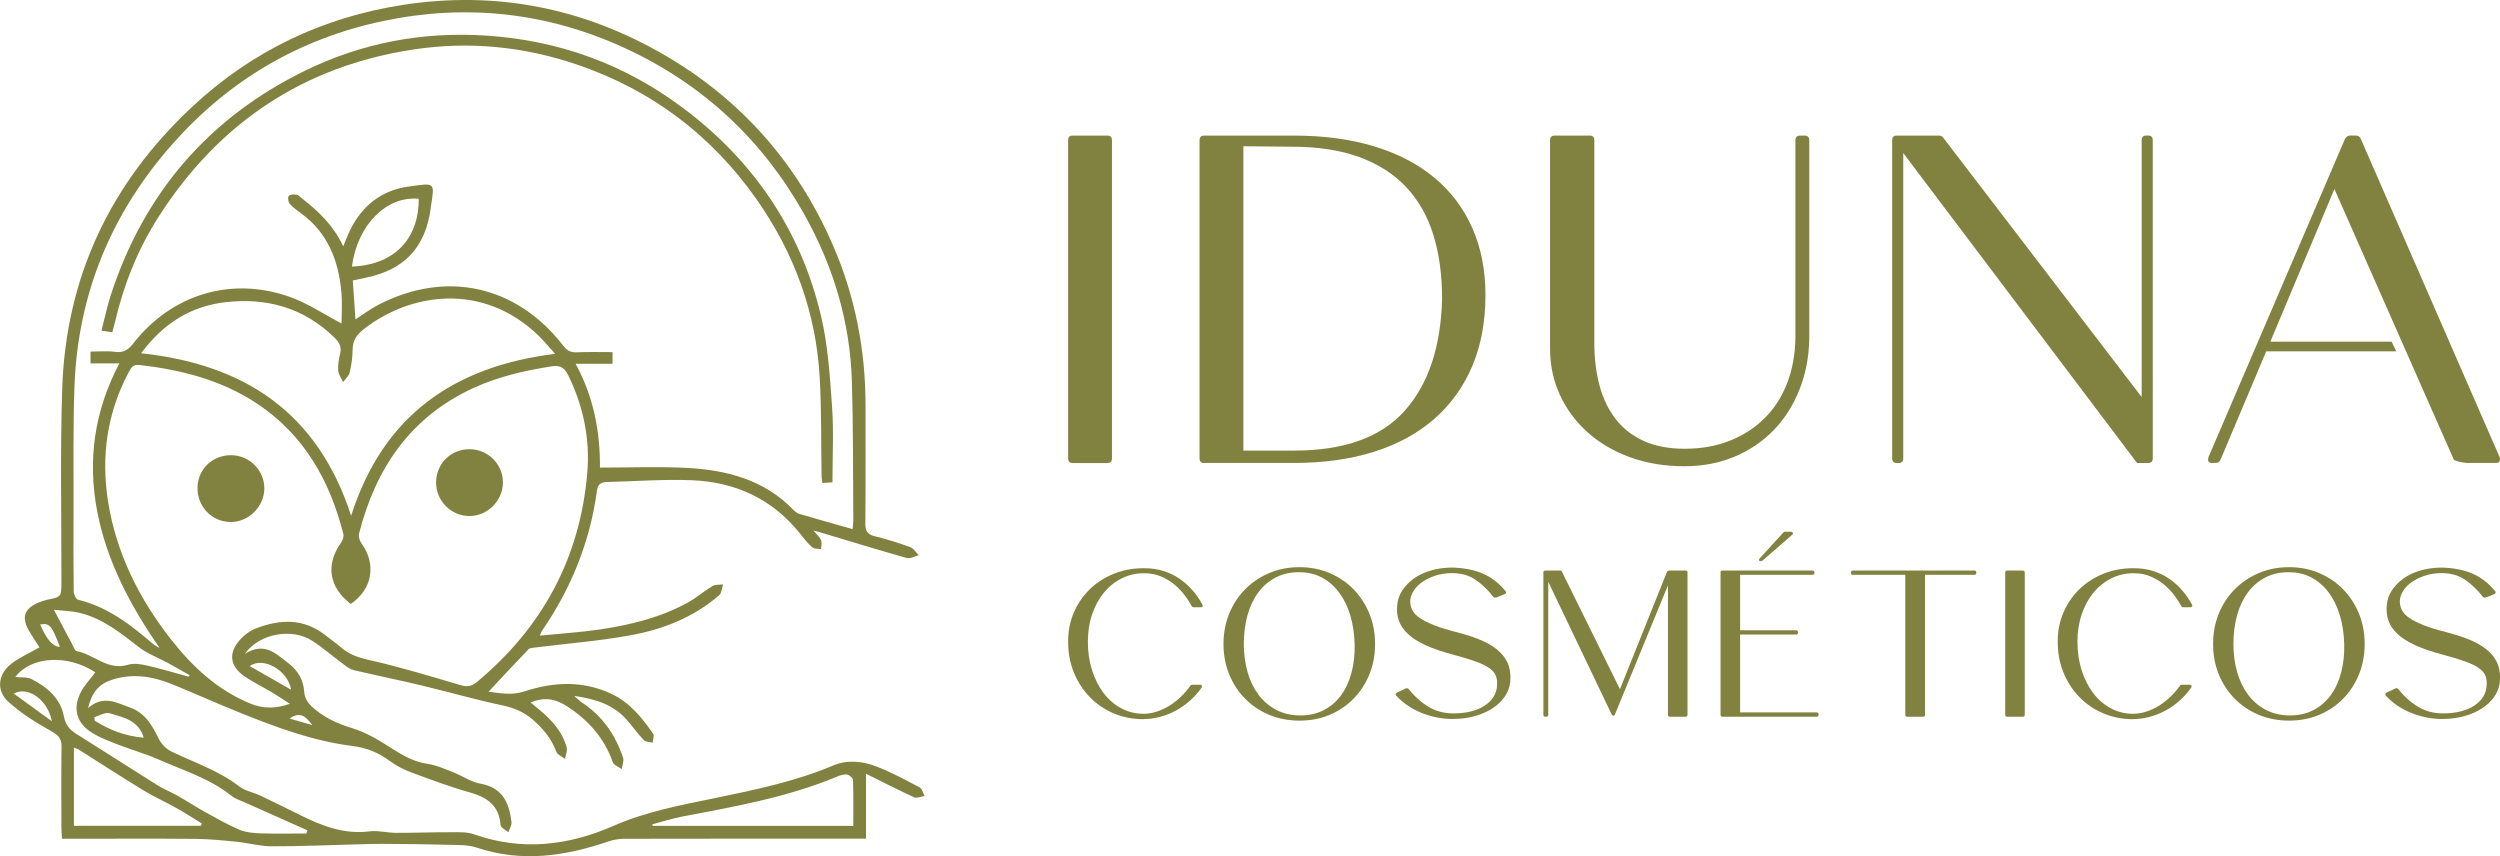 <?xml version="1.0" encoding="UTF-8"?>
<svg xmlns="http://www.w3.org/2000/svg" id="Layer_1" viewBox="0 0 600 205.5">
  <defs>
    <style>
      .cls-1 {
        fill: #828240;
      }
    </style>
  </defs>
  <g>
    <g>
      <path class="cls-1" d="M257.46,111.13c-.74,0-1.11-.37-1.11-1.11V33.65c0-.74.37-1.11,1.11-1.11h8.3c.74,0,1.11.37,1.11,1.11v76.37c0,.74-.37,1.11-1.11,1.11h-8.3Z"></path>
      <path class="cls-1" d="M289,111.13c-.74,0-1.11-.37-1.11-1.11V33.65c0-.74.37-1.11,1.11-1.11h21.47c7.23,0,13.69.87,19.37,2.6,5.68,1.73,10.49,4.24,14.44,7.53,3.95,3.28,6.97,7.3,9.08,12.06s3.15,10.13,3.15,16.1c0,6.35-1.05,12.01-3.15,16.99-2.1,4.98-5.13,9.21-9.08,12.67-3.95,3.47-8.76,6.11-14.44,7.91-5.68,1.81-12.14,2.71-19.37,2.71h-21.47ZM310.58,108.14c12.03,0,20.88-3.19,26.56-9.57,5.68-6.38,8.67-15.33,8.96-26.84,0-5.76-.7-10.88-2.1-15.38-1.4-4.5-3.58-8.32-6.53-11.46-2.95-3.14-6.7-5.53-11.23-7.19-4.54-1.66-9.94-2.49-16.21-2.49l-11.62-.11v73.05h12.17Z"></path>
      <path class="cls-1" d="M404.33,111.9c-4.8,0-9.17-.72-13.12-2.16-3.95-1.44-7.34-3.43-10.18-5.98-2.84-2.55-5.06-5.53-6.64-8.96-1.59-3.43-2.38-7.17-2.38-11.23v-49.92c0-.74.37-1.11,1.11-1.11h8.41c.74,0,1.11.37,1.11,1.11v48.59c0,3.76.42,7.21,1.27,10.35.85,3.14,2.16,5.83,3.93,8.08,1.77,2.25,4.02,3.98,6.75,5.2,2.73,1.22,5.98,1.83,9.74,1.83,3.98,0,7.6-.64,10.85-1.94,3.25-1.29,6.03-3.1,8.36-5.42,2.32-2.32,4.11-5.11,5.37-8.36,1.25-3.25,1.92-6.86,1.99-10.85v-47.48c0-.74.37-1.11,1.11-1.11h1.11c.74,0,1.11.37,1.11,1.11v47.59c-.07,4.35-.85,8.41-2.32,12.17-1.48,3.76-3.52,7.01-6.14,9.74-2.62,2.73-5.76,4.87-9.41,6.42s-7.66,2.32-12.01,2.32Z"></path>
      <path class="cls-1" d="M455.23,111.13c-.74,0-1.11-.37-1.11-1.11V33.65c0-.74.37-1.11,1.11-1.11h10.07c.52,0,.88.18,1.11.55l47.59,62.2v-61.65c0-.74.37-1.11,1.11-1.11h.44c.74,0,1.11.37,1.11,1.11v76.37c0,.74-.37,1.11-1.11,1.11h-2.66l-56.11-74.38v73.27c0,.74-.37,1.11-1.11,1.11h-.44Z"></path>
      <path class="cls-1" d="M592.36,111.13c-.07,0-.3-.02-.66-.06-.37-.04-.74-.09-1.11-.17-.37-.07-.72-.17-1.05-.28-.33-.11-.54-.2-.61-.28l-28.67-64.97-15.38,36.63h29.11l1.11,2.32h-31.21l-10.96,26.01c-.22.52-.63.78-1.22.78h-.77c-.89,0-1.18-.48-.89-1.44l32.76-76.37c.37-.52.74-.77,1.11-.77h1.44c.59,0,1,.26,1.22.77l33.31,76.37c.29.96,0,1.44-.89,1.44h-6.64Z"></path>
    </g>
    <g>
      <path class="cls-1" d="M274.45,172.61c-2.57,0-4.96-.47-7.17-1.41-2.21-.94-4.12-2.24-5.74-3.91-1.62-1.66-2.88-3.63-3.81-5.88-.92-2.26-1.38-4.72-1.38-7.39s.46-4.88,1.38-7.02c.92-2.14,2.2-4,3.83-5.59,1.63-1.58,3.55-2.82,5.76-3.71,2.21-.89,4.61-1.33,7.22-1.33,1.75,0,3.34.23,4.77.69,1.43.46,2.73,1.1,3.88,1.9,1.15.81,2.18,1.74,3.09,2.79.91,1.06,1.67,2.18,2.3,3.36.1.17.11.31.02.44-.08.13-.22.2-.42.2h-1.68c-.23,0-.4-.1-.49-.3-.43-.79-.98-1.64-1.66-2.55-.68-.91-1.48-1.76-2.42-2.55-.94-.79-2.02-1.45-3.24-1.98-1.22-.53-2.6-.79-4.15-.79-1.91,0-3.69.41-5.34,1.24-1.65.82-3.07,1.97-4.28,3.44-1.2,1.47-2.14,3.21-2.82,5.22-.68,2.01-1.01,4.19-1.01,6.53,0,2.47.34,4.76,1.01,6.87.68,2.11,1.61,3.94,2.79,5.49s2.6,2.76,4.23,3.63c1.63.87,3.4,1.31,5.32,1.31,1.02,0,2.05-.16,3.09-.49,1.04-.33,2.04-.79,3.02-1.38.97-.59,1.89-1.3,2.77-2.13.87-.82,1.66-1.73,2.35-2.72.1-.16.26-.25.49-.25h1.88c.2,0,.33.07.4.22.07.15.05.31-.05.47-.86,1.22-1.84,2.31-2.94,3.26-1.1.96-2.26,1.75-3.46,2.37-1.2.63-2.45,1.1-3.73,1.43-1.29.33-2.55.49-3.81.49Z"></path>
      <path class="cls-1" d="M311.87,172.95c-2.6,0-5.02-.46-7.24-1.38-2.23-.92-4.15-2.21-5.78-3.86-1.63-1.65-2.91-3.59-3.83-5.83-.92-2.24-1.38-4.68-1.38-7.32s.46-5.07,1.38-7.32c.92-2.24,2.2-4.19,3.83-5.83,1.63-1.65,3.56-2.94,5.78-3.88,2.22-.94,4.64-1.41,7.24-1.41s5.01.47,7.22,1.41c2.21.94,4.12,2.23,5.74,3.88,1.61,1.65,2.88,3.59,3.81,5.83.92,2.24,1.38,4.68,1.38,7.32s-.46,5.08-1.38,7.32c-.92,2.24-2.19,4.19-3.81,5.83-1.62,1.65-3.53,2.93-5.74,3.86-2.21.92-4.61,1.38-7.22,1.38ZM298.52,154.56c0,2.41.3,4.65.89,6.72.59,2.08,1.46,3.88,2.6,5.41s2.54,2.74,4.2,3.63c1.66.89,3.55,1.35,5.66,1.38,2.18.03,4.1-.38,5.78-1.24,1.68-.86,3.08-2.05,4.2-3.58,1.12-1.53,1.96-3.35,2.52-5.46.56-2.11.81-4.4.74-6.87-.07-2.47-.41-4.75-1.04-6.85-.63-2.09-1.51-3.91-2.64-5.44s-2.51-2.74-4.1-3.61c-1.6-.87-3.42-1.31-5.46-1.31-2.11-.03-4,.38-5.66,1.24-1.66.86-3.06,2.05-4.2,3.58-1.14,1.53-2,3.35-2.6,5.46-.59,2.11-.89,4.42-.89,6.92Z"></path>
      <path class="cls-1" d="M348.75,172.56c-2.64,0-5.16-.49-7.56-1.46-2.41-.97-4.43-2.35-6.08-4.13-.13-.16-.17-.31-.12-.45.05-.13.14-.23.27-.3l2.13-.99c.1-.07.22-.08.37-.05.15.03.25.1.32.2,1.42,1.78,3.01,3.2,4.77,4.25,1.76,1.06,3.73,1.58,5.91,1.58,3.2,0,5.73-.63,7.59-1.88,1.86-1.25,2.84-2.85,2.94-4.79.07-.89-.02-1.66-.27-2.32-.25-.66-.76-1.27-1.53-1.83-.77-.56-1.86-1.1-3.26-1.61-1.4-.51-3.22-1.06-5.46-1.66-2.6-.69-4.8-1.44-6.58-2.25-1.78-.81-3.2-1.71-4.25-2.69-1.06-.99-1.79-2.05-2.2-3.19-.41-1.14-.55-2.36-.42-3.68.1-1.32.51-2.53,1.24-3.63.73-1.1,1.67-2.07,2.84-2.89,1.17-.82,2.54-1.46,4.1-1.9,1.56-.44,3.24-.67,5.02-.67,2.8.07,5.23.54,7.29,1.41,2.06.87,3.9,2.28,5.51,4.23.13.13.17.27.12.42-.05.15-.16.26-.32.32l-1.98.79c-.3.1-.54.05-.74-.15-1.35-1.71-2.79-3.09-4.33-4.13-1.53-1.04-3.39-1.56-5.56-1.56-1.55,0-2.97.23-4.28.69-1.3.46-2.41,1.05-3.31,1.76-.91.71-1.57,1.52-2,2.42-.43.91-.56,1.8-.4,2.69.1.56.3,1.1.62,1.63.31.53.87,1.06,1.66,1.61.79.54,1.9,1.1,3.34,1.68,1.43.58,3.34,1.16,5.71,1.76,2.44.63,4.49,1.33,6.16,2.1,1.66.77,3,1.66,4,2.64,1,.99,1.7,2.07,2.08,3.24.38,1.17.5,2.46.37,3.88-.13,1.29-.58,2.47-1.33,3.56-.76,1.09-1.75,2.03-2.97,2.82-1.22.79-2.64,1.41-4.25,1.85-1.62.45-3.33.67-5.14.67Z"></path>
      <path class="cls-1" d="M370.9,172.02c-.33,0-.49-.17-.49-.49v-34.11c0-.33.16-.49.49-.49h3.51c.26,0,.43.12.49.35l13.89,28.13,11.27-28.13c.13-.23.31-.35.54-.35h3.91c.33,0,.49.17.49.49v34.11c0,.33-.17.49-.49.49h-3.71c-.33,0-.49-.17-.49-.49v-31.05l-12.71,30.95c-.07.23-.19.35-.37.35s-.32-.1-.42-.3l-15.23-31.84v31.89c0,.33-.17.49-.49.49h-.2Z"></path>
      <path class="cls-1" d="M413.42,172.02c-.33,0-.49-.17-.49-.49v-34.11c0-.33.16-.49.49-.49h21.56c.33,0,.49.17.49.49v.05c0,.33-.17.49-.49.49h-17.35v13.3h13.4c.33,0,.49.17.49.49v.05c0,.33-.17.49-.49.49h-13.4v18.69h18.34c.33,0,.49.17.49.49v.05c0,.33-.17.49-.49.49h-22.54ZM427.95,127.87c.1-.16.26-.25.49-.25h1.43c.2,0,.33.08.4.25.07.17.02.33-.15.49l-7.12,6.18c-.07.03-.15.07-.25.1-.1.03-.18.05-.25.05-.17,0-.27-.07-.32-.2s0-.3.17-.49l5.59-6.13Z"></path>
      <path class="cls-1" d="M457.76,172.02c-.33,0-.49-.17-.49-.49v-33.57h-12.56c-.33,0-.49-.16-.49-.49v-.05c0-.33.16-.49.49-.49h29.12c.33,0,.49.17.49.49v.05c0,.33-.17.49-.49.49h-11.82v33.57c0,.33-.17.49-.49.49h-3.76Z"></path>
      <path class="cls-1" d="M481.74,172.02c-.33,0-.49-.17-.49-.49v-34.11c0-.33.16-.49.49-.49h3.71c.33,0,.49.17.49.49v34.11c0,.33-.17.49-.49.49h-3.71Z"></path>
      <path class="cls-1" d="M511.95,172.61c-2.57,0-4.96-.47-7.17-1.41-2.21-.94-4.12-2.24-5.74-3.91-1.62-1.66-2.88-3.63-3.81-5.88-.92-2.26-1.38-4.72-1.38-7.39s.46-4.88,1.38-7.02c.92-2.14,2.2-4,3.83-5.59,1.63-1.58,3.55-2.82,5.76-3.71,2.21-.89,4.61-1.33,7.22-1.33,1.75,0,3.34.23,4.77.69,1.43.46,2.73,1.1,3.88,1.9,1.15.81,2.18,1.74,3.09,2.79.91,1.06,1.67,2.18,2.3,3.36.1.17.11.31.02.44-.08.13-.22.2-.42.2h-1.68c-.23,0-.4-.1-.49-.3-.43-.79-.98-1.64-1.66-2.55-.68-.91-1.48-1.76-2.42-2.55-.94-.79-2.02-1.45-3.24-1.98-1.22-.53-2.6-.79-4.15-.79-1.91,0-3.69.41-5.34,1.24-1.65.82-3.07,1.97-4.28,3.44-1.2,1.47-2.14,3.21-2.82,5.22-.68,2.01-1.01,4.19-1.01,6.53,0,2.47.34,4.76,1.01,6.87.68,2.11,1.61,3.94,2.79,5.49s2.6,2.76,4.23,3.63c1.63.87,3.4,1.31,5.32,1.31,1.02,0,2.05-.16,3.09-.49,1.04-.33,2.04-.79,3.02-1.38.97-.59,1.89-1.3,2.77-2.13.87-.82,1.66-1.73,2.35-2.72.1-.16.26-.25.49-.25h1.88c.2,0,.33.07.4.22.07.15.05.31-.05.47-.86,1.22-1.84,2.31-2.94,3.26-1.1.96-2.26,1.75-3.46,2.37-1.2.63-2.45,1.1-3.73,1.43-1.29.33-2.55.49-3.81.49Z"></path>
      <path class="cls-1" d="M549.37,172.95c-2.6,0-5.02-.46-7.24-1.38-2.23-.92-4.15-2.21-5.78-3.86-1.63-1.65-2.91-3.59-3.83-5.83-.92-2.24-1.38-4.68-1.38-7.32s.46-5.07,1.38-7.32c.92-2.24,2.2-4.19,3.83-5.83,1.63-1.65,3.56-2.94,5.78-3.88,2.22-.94,4.64-1.41,7.24-1.41s5.01.47,7.22,1.41c2.21.94,4.12,2.23,5.74,3.88,1.61,1.65,2.88,3.59,3.81,5.83.92,2.24,1.38,4.68,1.38,7.32s-.46,5.08-1.38,7.32c-.92,2.24-2.19,4.19-3.81,5.83-1.62,1.65-3.53,2.93-5.74,3.86-2.21.92-4.61,1.38-7.22,1.38ZM536.02,154.56c0,2.41.3,4.65.89,6.72.59,2.08,1.46,3.88,2.6,5.41s2.54,2.74,4.2,3.63c1.66.89,3.55,1.35,5.66,1.38,2.18.03,4.1-.38,5.78-1.24,1.68-.86,3.08-2.05,4.2-3.58,1.12-1.53,1.96-3.35,2.52-5.46.56-2.11.81-4.4.74-6.87-.07-2.47-.41-4.75-1.04-6.85-.63-2.09-1.51-3.91-2.64-5.44s-2.51-2.74-4.1-3.61c-1.6-.87-3.42-1.31-5.46-1.31-2.11-.03-4,.38-5.66,1.24-1.66.86-3.06,2.05-4.2,3.58-1.14,1.53-2,3.35-2.6,5.46-.59,2.11-.89,4.42-.89,6.92Z"></path>
      <path class="cls-1" d="M586.25,172.56c-2.64,0-5.16-.49-7.56-1.46-2.41-.97-4.43-2.35-6.08-4.13-.13-.16-.17-.31-.12-.45.05-.13.14-.23.27-.3l2.13-.99c.1-.07.22-.08.37-.05.15.03.25.1.32.2,1.42,1.78,3.01,3.2,4.77,4.25,1.76,1.06,3.73,1.58,5.91,1.58,3.2,0,5.73-.63,7.59-1.88,1.86-1.25,2.84-2.85,2.94-4.79.07-.89-.02-1.66-.27-2.32-.25-.66-.76-1.27-1.53-1.83-.77-.56-1.86-1.1-3.26-1.61-1.4-.51-3.22-1.06-5.46-1.66-2.6-.69-4.8-1.44-6.58-2.25-1.78-.81-3.2-1.71-4.25-2.69-1.06-.99-1.79-2.05-2.2-3.19-.41-1.14-.55-2.36-.42-3.68.1-1.32.51-2.53,1.24-3.63.73-1.1,1.67-2.07,2.84-2.89,1.17-.82,2.54-1.46,4.1-1.9,1.56-.44,3.24-.67,5.02-.67,2.8.07,5.23.54,7.29,1.41,2.06.87,3.9,2.28,5.51,4.23.13.13.17.27.12.42-.05.15-.16.26-.32.32l-1.98.79c-.3.1-.54.05-.74-.15-1.35-1.71-2.79-3.09-4.33-4.13-1.53-1.04-3.39-1.56-5.56-1.56-1.55,0-2.97.23-4.28.69-1.3.46-2.41,1.05-3.31,1.76-.91.71-1.57,1.52-2,2.42-.43.91-.56,1.8-.4,2.69.1.56.3,1.1.62,1.63.31.53.87,1.06,1.66,1.61.79.54,1.9,1.1,3.34,1.68,1.43.58,3.34,1.16,5.71,1.76,2.44.63,4.49,1.33,6.16,2.1,1.66.77,3,1.66,4,2.64,1,.99,1.7,2.07,2.08,3.24.38,1.17.5,2.46.37,3.88-.13,1.29-.58,2.47-1.33,3.56-.76,1.09-1.75,2.03-2.97,2.82-1.22.79-2.64,1.41-4.25,1.85-1.62.45-3.33.67-5.14.67Z"></path>
    </g>
  </g>
  <g>
    <path class="cls-1" d="M195.25,127.35c.85,1.04,1.53,1.6,1.81,2.31.24.62.02,1.42,0,2.14-.71-.13-1.63-.02-2.1-.43-1.09-.95-2.01-2.11-2.91-3.25-6.69-8.42-15.63-12.48-26.15-12.87-6.68-.25-13.4.26-20.1.43-1.3.03-2.29.3-2.51,1.95-1.66,12.33-6.18,23.57-13.24,33.8-.13.19-.19.42-.49,1.12,4.9-.49,9.53-.78,14.11-1.44,7.39-1.07,14.63-2.82,21.26-6.41,2.12-1.15,3.97-2.79,6.04-4.04.69-.41,1.7-.29,2.57-.41-.29.87-.32,2.05-.91,2.57-6.15,5.38-13.57,8.24-21.43,9.67-7.46,1.36-15.06,1.95-22.6,2.89-.61.08-1.41.08-1.77.45-3.24,3.35-6.4,6.78-9.57,10.18,2.69.31,5.5.95,8.65-.09,6.93-2.27,13.95-2.64,20.82.6,4.44,2.09,7.36,5.73,10.04,9.61.31.45-.08,1.39-.15,2.11-.71-.19-1.67-.16-2.1-.61-1.5-1.58-2.76-3.38-4.22-5.01-3.15-3.51-7.32-4.85-12.49-5.61.9.79,1.28,1.22,1.74,1.52,4.97,3.22,8.15,7.8,9.99,13.33.26.79-.2,1.82-.32,2.74-.74-.56-1.91-.97-2.16-1.69-2.02-5.76-5.76-9.97-10.81-13.3-2.82-1.86-5.49-2.44-8.92-1.01.79.64,1.44,1.17,2.08,1.7,2.97,2.47,5.56,5.25,6.59,9.09.22.83-.24,1.84-.39,2.76-.72-.57-1.83-1-2.1-1.73-1.16-3.16-3.18-5.58-5.68-7.74-2.14-1.85-4.54-2.82-7.34-3.41-6.47-1.37-12.83-3.21-19.26-4.75-5.4-1.29-10.85-2.4-16.26-3.67-.82-.19-1.6-.72-2.29-1.24-2.6-1.92-5.06-4.07-7.76-5.83-4.76-3.1-12.66-1.81-16.15,3.13,4.77-2.93,7.43-.03,10.35,2.18,2.42,1.83,3.73,4.1,3.92,7.18.07,1.11.84,2.39,1.67,3.19,2.8,2.65,6.16,4.19,9.91,5.33,3.34,1.01,6.46,2.94,9.44,4.85,2.7,1.72,5.33,3.22,8.58,3.69,2.12.31,4.17,1.25,6.19,2.04,2.18.85,4.22,2.31,6.47,2.71,5.33.94,6.91,4.61,7.46,9.19.09.78-.48,1.65-.74,2.47-.65-.57-1.83-1.09-1.88-1.7-.34-4.67-3.15-6.68-7.34-7.85-4.72-1.32-9.33-3.05-13.93-4.75-1.8-.67-3.6-1.54-5.13-2.68-2.78-2.08-5.67-3.3-9.23-3.74-9.61-1.2-18.65-4.63-27.58-8.24-5.17-2.09-10.26-4.39-15.42-6.49-4.74-1.93-9.57-2.8-14.66-1.14-3.11,1.01-4.81,3.02-5.71,6.78,3.67-3.19,6.81-1.28,10.02-.15,3.61,1.28,5.32,4.2,6.88,7.42.6,1.24,1.77,2.5,2.99,3.1,5.51,2.68,11.39,4.59,16.35,8.41,1.42,1.1,3.41,1.43,5.09,2.22,3.2,1.52,6.37,3.1,9.54,4.67,5.26,2.61,10.6,4.71,16.71,3.92,2.04-.26,4.17.35,6.26.36,4.44.01,8.88-.16,13.32-.15,1.83,0,3.79-.09,5.47.5,11.49,4.06,22.62,2.73,33.51-2.04,7.86-3.44,16.19-4.98,24.51-6.69,9.58-1.97,19.16-3.98,28.25-7.81,3.32-1.4,6.94-1.02,10.22.23,3.61,1.38,7.04,3.25,10.47,5.06.59.31.79,1.35,1.18,2.06-.85.12-1.85.6-2.51.31-3.73-1.7-7.38-3.58-11.56-5.65v15.58c-1.25,0-2.18,0-3.12,0-18.31,0-36.61-.01-54.92.03-1.26,0-2.58.23-3.77.63-10.4,3.55-20.83,5.1-31.6,1.49-2.19-.74-4.71-.61-7.09-.68-5.17-.15-10.34-.18-15.51-.22-1.84-.02-3.69.05-5.53.1-7.04.18-14.08.49-21.12.48-2.79,0-5.58-.81-8.38-1.09-3.29-.33-6.59-.66-9.89-.69-9.72-.09-19.44-.03-29.16-.03-.88,0-1.76,0-2.88,0-.05-1.03-.12-1.88-.13-2.74-.01-6.48-.06-12.96.03-19.44.03-2.03-.94-2.79-2.64-3.74-3.55-1.99-7.09-4.2-10.09-6.92-2.97-2.7-2.57-6.59.59-9.09,1.98-1.57,4.4-2.6,6.84-4-.69-1.08-1.6-2.46-2.45-3.88-1.95-3.28-1.23-5.44,2.29-6.9.67-.28,1.37-.51,2.08-.66,3.35-.7,3.34-.69,3.35-4.19.03-15.47-.31-30.96.19-46.41.87-26.79,11.55-49.33,31.09-67.6C60.36,12.29,77.42,4.14,96.79,1.16c22.32-3.43,43.34.76,62.84,12.14,18.27,10.66,31.61,25.83,40.11,45.17,5.48,12.46,8.03,25.58,7.99,39.2-.02,9.32.04,18.63-.04,27.95-.01,1.72.4,2.63,2.19,3.06,2.9.71,5.77,1.61,8.58,2.63.81.29,1.37,1.27,2.04,1.93-.96.25-2.04.92-2.86.69-7-1.98-13.96-4.12-20.93-6.21-.3-.09-.61-.15-1.45-.37ZM204.63,126.99c.07-.95.16-1.58.16-2.2-.09-11.09,0-22.19-.34-33.28-.42-14.25-4.46-27.61-11.38-39.99-10.01-17.91-24.35-31.32-43.04-39.95C131.41,2.98,111.96.84,91.98,5.04c-20,4.2-36.91,14.1-50.5,29.43-14.7,16.58-22.77,35.96-23.6,58.15-.38,10.11-.19,20.24-.23,30.37-.03,6.32-.04,12.64.04,18.95,0,.69.54,1.87,1.03,1.99,7.1,1.71,12.65,6,18.01,10.62.46.4,1.05.65,1.58.96-7.04-10.16-12.7-20.8-14.99-32.83-2.32-12.16-.73-23.98,5.32-35.46h-6.92v-2.84c2.02,0,3.97-.2,5.86.06,2.03.28,3.18-.44,4.41-2.02,9.16-11.76,23.5-16.15,37.54-11.17,4.4,1.56,8.39,4.27,12.43,6.38,0-2.17.21-4.91-.04-7.6-.69-7.53-3.26-14.16-9.65-18.81-.98-.71-1.98-1.45-2.76-2.35-.36-.41-.49-1.51-.2-1.86.32-.37,1.27-.39,1.89-.27.5.1.93.62,1.37.96,3.93,3.07,7.5,6.46,9.8,11.43.67-1.6,1.09-2.74,1.61-3.82,2.91-5.94,7.58-9.67,14.17-10.55,6.38-.85,6.19-1.18,5.23,5.01-.01.08-.01.16-.02.24-1.25,9.33-6.25,14.7-15.45,16.61-1.09.23-2.17.46-3.24.69.21,3.12.42,6.09.64,9.34,1.87-1.21,3.48-2.42,5.23-3.35,16.35-8.63,33.46-4.89,44.75,9.81.92,1.19,1.86,1.51,3.27,1.44,2.8-.12,5.61-.04,8.45-.04v2.81h-8.86c4.5,8.25,5.89,16.77,5.84,24.9,7.13,0,13.84-.26,20.52.06,9.74.47,18.9,2.79,26,10.18.38.39.89.75,1.41.9,4.1,1.21,8.22,2.36,12.68,3.62ZM69.59,168.93c-1.7-1.09-3.09-2.03-4.53-2.89-2.08-1.24-4.29-2.3-6.29-3.66-3.68-2.49-4.06-5.73-1.03-8.99.96-1.04,2.21-1.99,3.52-2.5,5.9-2.33,11.67-2.57,16.96,1.66,1.2.96,2.48,1.83,3.64,2.84,1.92,1.68,4.07,2.4,6.61,2.98,7.4,1.67,14.68,3.89,21.96,6.03,1.57.46,2.68.4,3.97-.67,15.78-13.11,24.82-29.83,26.55-50.28.68-8.1-.94-15.95-4.55-23.33-.83-1.7-1.78-2.54-3.9-2.21-6.51,1-12.86,2.46-18.87,5.21-15.14,6.95-23.47,19.28-27.47,34.97-.18.69.16,1.71.61,2.33,3.63,5.05,2.6,10.98-2.59,14.53-5.22-3.99-6.07-9.38-2.39-14.62.41-.59.78-1.52.62-2.15-3.27-12.89-9.46-23.87-20.83-31.39-8.52-5.63-18.1-8.02-28.09-9.2-1.48-.17-1.98.59-2.55,1.65-5.24,9.79-6.72,20.27-5.01,31.08,1.97,12.49,7.53,23.54,15.31,33.39,5.1,6.45,11.11,12.01,18.93,15.18,2.95,1.2,5.96,1.24,9.42.02ZM33.87,84.78c24.89,2.67,42.4,14.27,50.4,39,7.7-24.11,24.69-35.85,48.96-38.86-1.55-1.71-2.67-3.08-3.93-4.31-13.45-13.07-31.07-10.33-42.19-1.45-1.51,1.21-2.46,2.63-2.48,4.7-.02,1.85-.28,3.73-.7,5.53-.2.85-1.04,1.54-1.59,2.31-.41-.91-1.1-1.81-1.17-2.75-.1-1.35.14-2.75.46-4.08.38-1.62-.15-2.65-1.32-3.8-7.36-7.23-16.32-9.7-26.28-8.53-8.25.97-14.85,5.06-20.15,12.24ZM3.68,162.48c1.37.15,2.78-.05,3.83.48,3.78,1.91,6.97,4.55,7.83,8.98.37,1.93,1.3,3.14,2.91,4.15,6.55,4.09,13.03,8.29,19.58,12.39,1.5.94,3.18,1.59,4.73,2.46,2.24,1.27,4.39,2.68,6.64,3.93,2.71,1.5,5.42,3.05,8.27,4.27,1.51.64,3.3.8,4.98.86,3.69.12,7.39.04,11.09.04.07-.26.15-.51.22-.77-4.99-2.22-9.98-4.44-14.96-6.67-1.1-.49-2.32-.87-3.25-1.61-5.22-4.17-11.55-6.09-17.52-8.72-3.14-1.39-6.48-2.32-9.69-3.56-2.1-.82-4.25-1.62-6.16-2.79-3.81-2.33-4.81-5.84-2.78-9.8.89-1.73,2.31-3.19,3.48-4.77-6.7-4.37-15.4-3.88-19.21,1.13ZM156.53,197.83c.04.12.08.25.13.37h48.13c0-3.79.05-7.42-.07-11.04-.02-.46-.9-1.19-1.46-1.27-.74-.11-1.61.18-2.34.49-11.95,4.97-24.6,7.21-37.21,9.6-2.42.46-4.78,1.23-7.17,1.86ZM17.75,198.19h30.46c.08-.18.16-.36.23-.55-2.03-1.24-4.02-2.55-6.09-3.71-2.6-1.46-5.35-2.68-7.9-4.23-5.22-3.18-10.35-6.52-15.52-9.78-.31-.2-.69-.29-1.19-.49v18.76ZM45.25,162.4l.27-.34c-1.79-1.01-3.58-2.05-5.39-3.04-2.23-1.21-4.71-2.1-6.69-3.63-4.44-3.43-8.77-6.98-14.37-8.31-2.05-.48-4.2-.51-6.14-.73,1.57,2.95,2.94,5.56,4.34,8.16.34.63.66,1.67,1.13,1.76,4.18.77,7.46,4.78,12.33,3.27,1.38-.43,3.09-.14,4.57.19,3.35.77,6.64,1.77,9.96,2.67ZM84.46,63.98c11.19-.47,16.13-7.73,16.03-16.26-7.72-.78-14.74,6.29-16.03,16.26ZM34.5,177.05c-1.31-4.3-5-4.86-8.16-5.87-1.03-.33-2.46.59-3.71.94l.12.86c3.52,2.2,7.28,3.7,11.76,4.06ZM69.86,165.53c-.73-4.65-6.74-8.05-9.91-5.66,3.28,1.88,6.47,3.7,9.91,5.66ZM3.3,166.46c3.13,2.27,5.9,4.28,9.15,6.63-.94-5-5.63-8.53-9.15-6.63ZM9.64,149.87c1.53,3.61,3.13,5.42,4.72,5.36-1.93-5.12-2.48-5.74-4.72-5.36ZM69.49,172.45c1.98.57,3.72,1.07,5.46,1.58-1.36-1.85-2.77-3.47-5.46-1.58Z"></path>
    <path class="cls-1" d="M26.93,79.75c-.83-.13-1.51-.23-2.58-.39.77-2.97,1.35-5.8,2.24-8.54,7.97-24.5,23.51-42.55,46.63-53.86,13.71-6.71,28.28-9.42,43.58-8.41,17.35,1.15,33.01,6.84,46.92,17.21,17.04,12.7,28.43,29.34,33.32,50.05,1.68,7.1,2.15,14.54,2.66,21.85.42,5.95.09,11.95.09,18.1-.89.06-1.58.1-2.41.15-.08-.6-.2-1.06-.2-1.51-.14-7.93,0-15.88-.45-23.8-.88-15.65-6.13-29.88-15.09-42.67-10.88-15.52-25.34-26.41-43.33-32.49-12.71-4.3-25.77-5.57-39.03-3.57-26.44,4-46.73,17.61-61.13,40.02-5.02,7.81-8.45,16.36-10.55,25.42-.18.77-.41,1.53-.65,2.42Z"></path>
    <path class="cls-1" d="M47.4,116.91c.13-4.45,3.76-7.8,8.29-7.66,4.32.13,7.8,3.74,7.75,8.04-.05,4.35-3.81,8.04-8.13,7.99-4.53-.05-8.04-3.77-7.9-8.37Z"></path>
    <path class="cls-1" d="M104.66,115.77c.01-4.47,3.55-7.98,8.02-7.96,4.44.01,8.04,3.6,8.02,8.01-.02,4.37-3.71,8.04-8.07,8.03-4.4-.01-7.98-3.65-7.97-8.08Z"></path>
  </g>
</svg>
